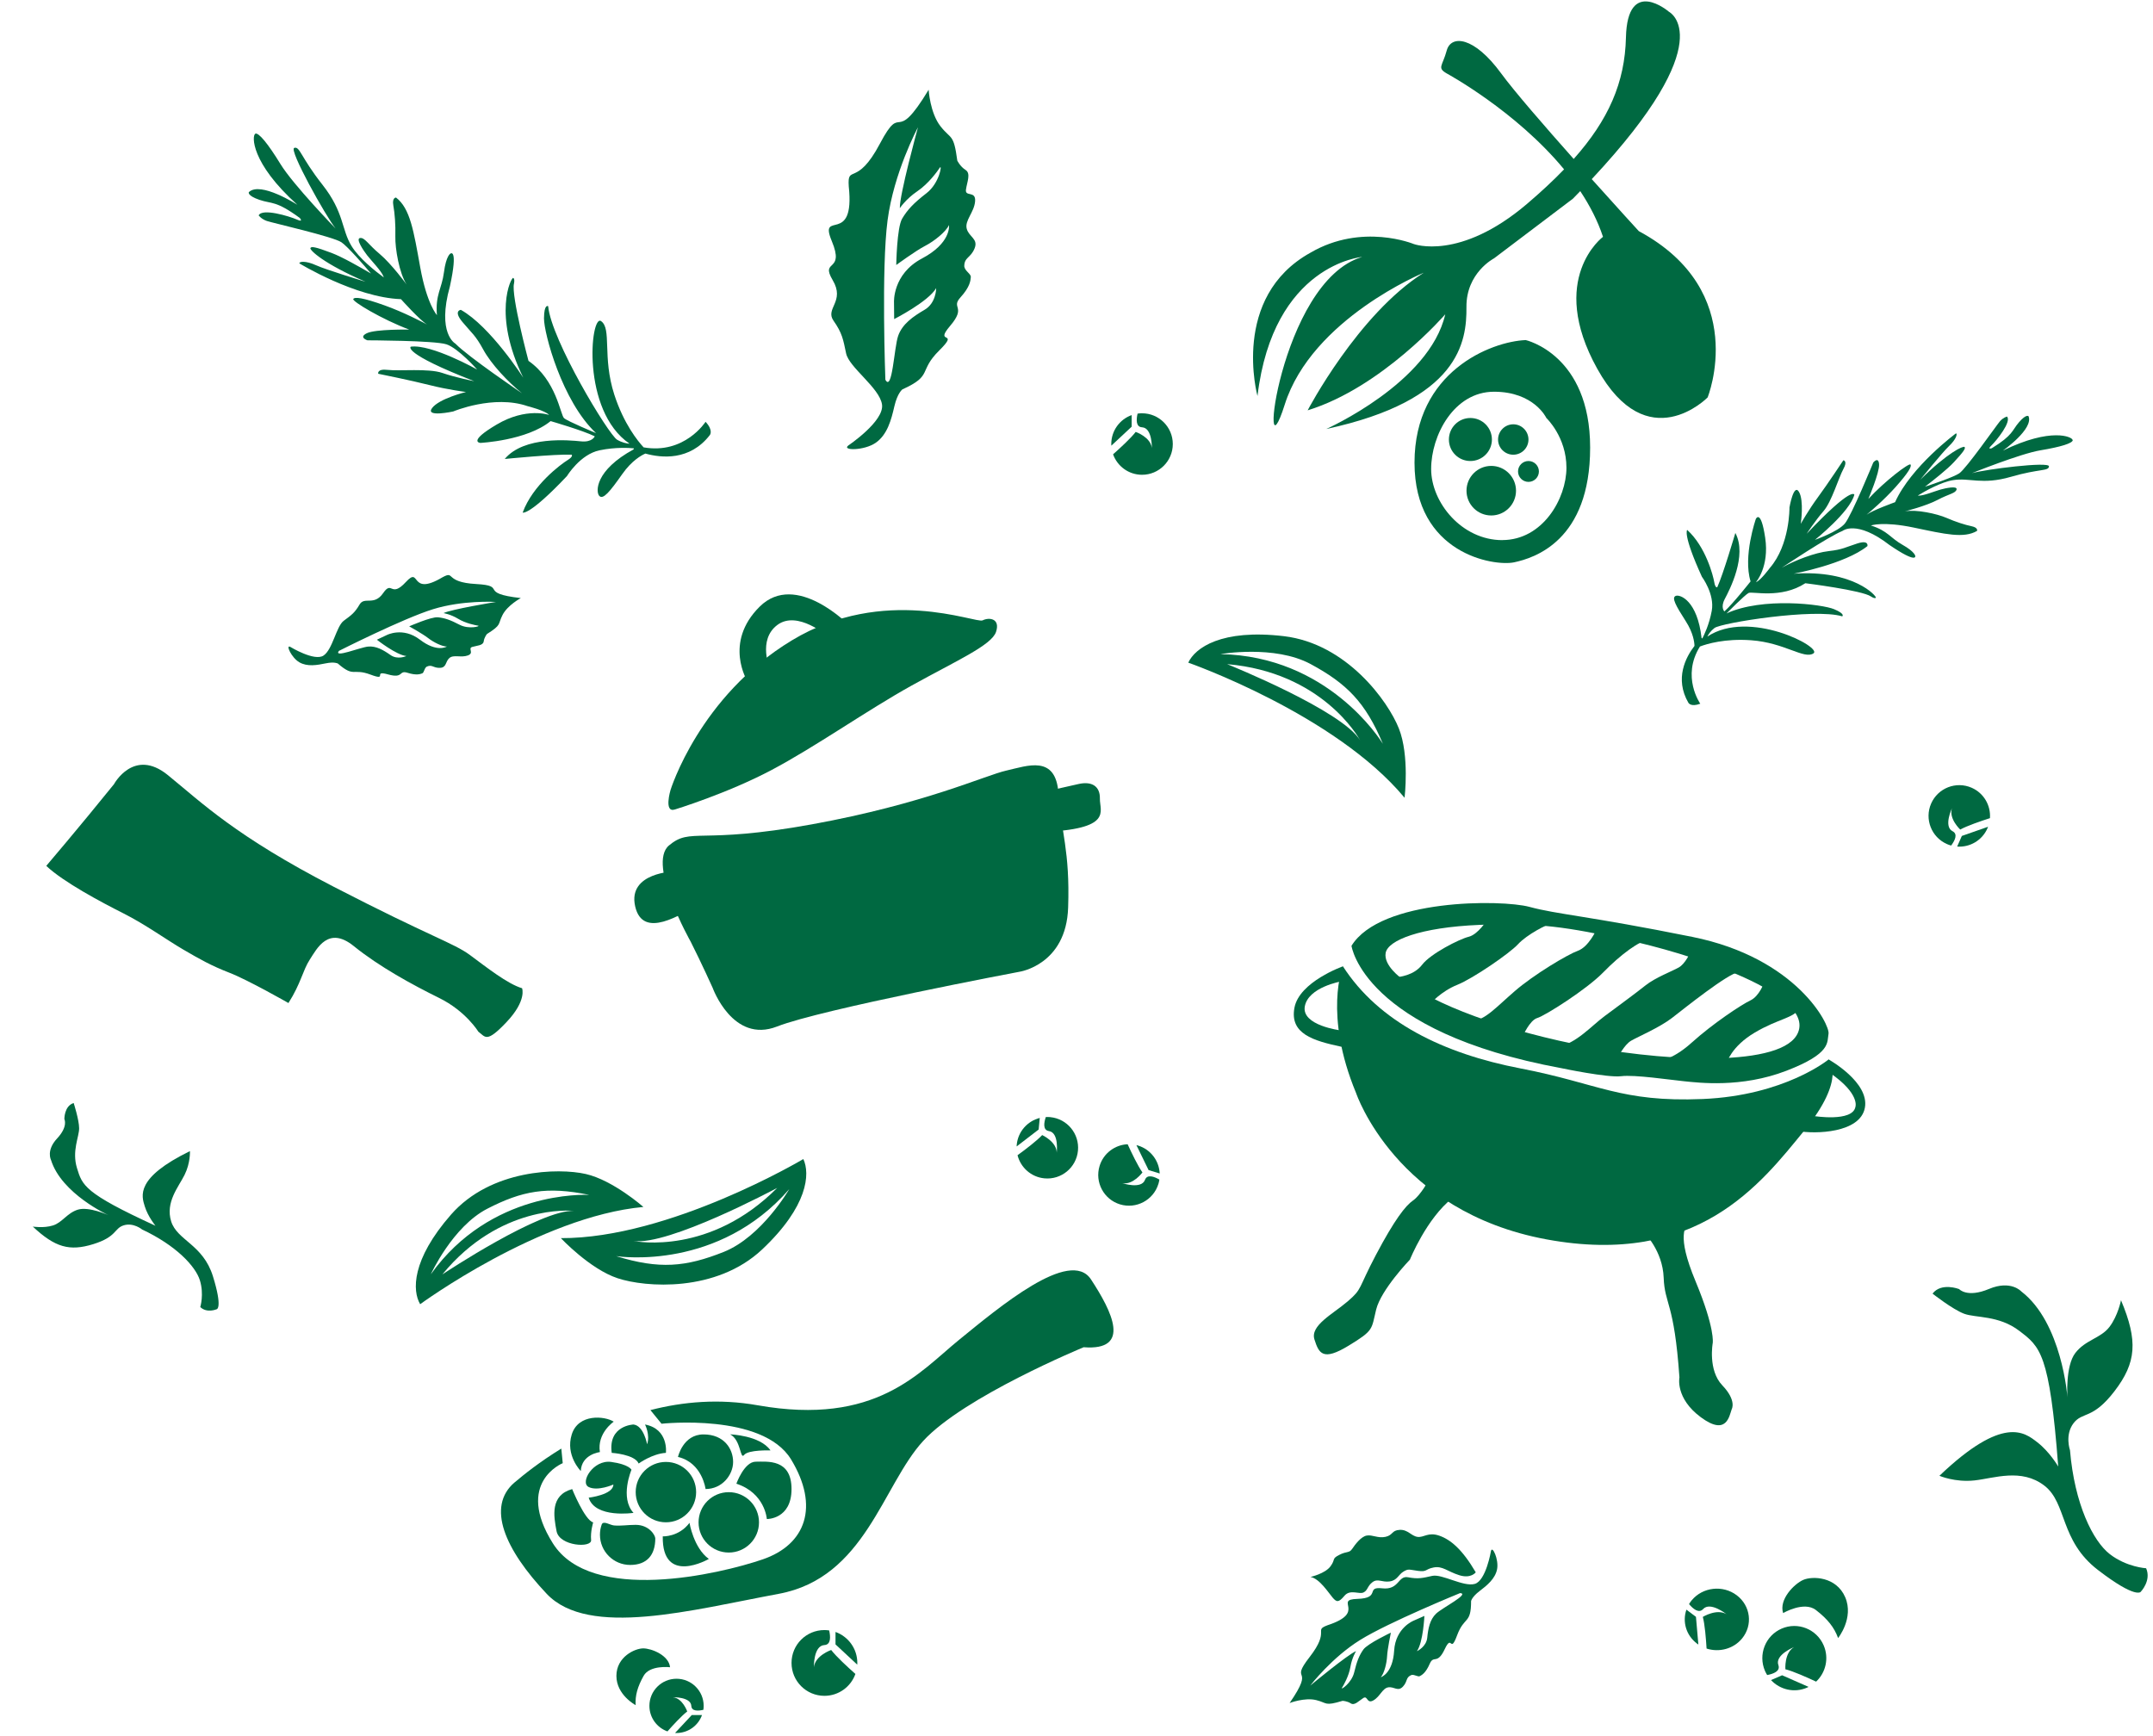 <svg xmlns="http://www.w3.org/2000/svg" width="791" height="638" viewBox="0 0 791 638" fill="none"><path d="M184.63 225.962C186.465 222.359 191.35 219.754 191.35 219.754C175.281 217.929 186.713 215.239 174.895 214.587C163.077 213.935 167.338 209.525 162.592 212.099C150.258 219.459 154.723 207.781 149.109 213.857C143.502 219.936 144.136 213.041 140.774 217.918C137.418 222.799 133.901 219.03 132.099 222.128C130.296 225.226 129.036 226.056 126.289 228.089C123.549 230.127 122.201 238.685 118.842 240.886C115.494 243.085 106.681 237.703 106.681 237.703C104.8 236.656 107.068 241.654 109.977 243.347C112.886 245.04 116.469 244.401 119.672 243.738C122.883 243.079 124.121 243.799 124.121 243.799C130.199 249.087 129.524 245.389 136.153 247.88C142.782 250.371 136.68 246.137 142.532 247.792C148.384 249.447 146.407 246.153 149.694 247.195C152.982 248.238 154.369 247.688 155.104 247.423C155.841 247.169 155.801 245.629 156.739 244.967C158.762 244 159.156 245.494 161.65 245.391C164.144 245.288 163.565 243.098 165.114 241.771C166.667 240.438 169.419 241.74 171.884 240.834C174.352 239.939 171.752 238.23 173.512 237.7C175.278 237.174 177.499 237.202 177.709 235.667C177.921 234.144 178.899 232.962 178.899 232.962C184.436 229.463 182.787 229.58 184.622 225.976L184.63 225.962ZM168.312 227.363C171.095 229.048 174.598 229.72 175.661 229.889C176.734 230.055 172.279 231.356 168.844 229.554C165.416 227.756 163.346 227.066 160.9 226.813C158.455 226.56 150.335 230.138 150.335 230.138C150.335 230.138 155.336 232.917 157.298 234.452C159.252 235.982 162.422 237.565 164.178 237.557C163.985 237.679 160.445 239.756 154.294 235.044C147.964 230.19 142.034 233.367 142.034 233.367L138.461 235.051C138.461 235.051 145.604 240.696 149.305 241.043C149.122 241.133 146.023 242.485 143.483 240.688C140.859 238.843 138.195 237.293 135.233 237.572C132.275 237.863 122.453 241.92 124.506 239.165C124.506 239.165 148.052 227.255 159.113 223.835C170.016 220.463 181.832 221.151 182.193 221.174C181.694 221.258 165.804 223.872 162.945 225.278C162.945 225.278 165.516 225.67 168.299 227.355L168.312 227.363Z" fill="#006941"></path><path d="M17 318.149C17 318.149 28.936 304.166 41.874 288.14C41.874 288.14 49.152 274.616 61.667 284.793C74.183 294.981 86.542 307.199 122.556 325.799C158.57 344.399 166.644 346.466 172.679 350.925C178.713 355.385 186.461 361.525 191.808 363.108C191.808 363.108 193.618 367.592 186.123 375.52C178.641 383.448 178.363 380.995 175.732 379.061C175.732 379.061 171.194 371.544 161.346 366.685C151.497 361.827 139.344 355.204 129.978 347.626C120.613 340.048 116.437 348.557 113.83 352.557C111.223 356.557 110.583 361.307 105.973 368.546C105.973 368.546 91.188 360.098 84.345 357.44C77.502 354.781 73.423 352.448 67.328 348.895C61.245 345.342 53.364 339.637 45.302 335.577C37.24 331.516 23.264 324.083 17 318.149Z" fill="#006941"></path><path d="M345.566 46.442C341.684 41.533 341.178 32.979 341.178 32.979C328.228 54.398 331.833 36.583 323.279 52.781C314.725 68.98 311.276 60.138 311.829 68.475C314.21 90.576 300.673 76.752 305.59 88.572C310.517 100.386 301.229 95.039 305.914 102.919C310.61 110.791 303.038 113.302 306.229 117.839C309.421 122.376 309.774 124.684 310.859 129.861C311.954 135.031 323.118 142.456 324.043 148.603C324.972 154.732 311.709 163.649 311.709 163.649C309.021 165.616 317.516 165.657 321.776 162.66C326.037 159.663 327.453 154.211 328.59 149.278C329.738 144.337 331.551 143.061 331.551 143.061C342.914 137.93 337.278 136.491 345.065 128.778C352.851 121.065 342.954 126.91 349.063 119.75C355.171 112.59 349.261 113.242 352.852 109.292C356.442 105.342 356.565 103.036 356.667 101.831C356.786 100.63 354.595 99.691 354.27 97.945C354.217 94.476 356.573 94.886 358.039 91.313C359.506 87.739 356.052 87.138 355.187 84.103C354.315 81.057 357.925 78.027 358.244 73.976C358.581 69.927 354.497 72.478 354.888 69.662C355.29 66.838 356.765 63.733 354.742 62.446C352.737 61.163 351.707 59.024 351.707 59.024C350.364 48.976 349.462 51.371 345.58 46.463L345.566 46.442ZM336.992 70.294C341.159 67.469 344.368 62.977 345.292 61.592C346.219 60.19 345.171 67.296 340.417 70.962C335.672 74.621 333.365 77.086 331.429 80.362C329.492 83.638 329.277 97.369 329.277 97.369C329.277 97.369 336.417 92.132 339.843 90.365C343.259 88.605 347.533 85.17 348.656 82.696C348.703 83.046 349.337 89.366 338.736 94.971C327.819 100.737 328.454 111.129 328.454 111.129L328.514 117.242C328.514 117.242 341.068 110.845 343.949 105.864C343.957 106.18 343.855 111.411 339.687 113.822C335.397 116.319 331.495 119.064 329.975 123.41C328.472 127.759 327.831 144.193 325.282 139.526C325.282 139.526 323.749 98.717 326.086 80.951C328.389 63.44 336.992 47.268 337.257 46.775C337.054 47.531 330.461 71.566 330.592 76.496C330.592 76.496 332.804 73.133 336.971 70.308L336.992 70.294Z" fill="#006941"></path><path d="M761.526 161.683C761.536 162.855 757.13 164.213 749.675 165.452C742.22 166.691 724.465 173.863 724.465 173.863C729.315 172.445 752.887 169.495 752.78 171.344C752.675 173.209 749.434 172.116 738.777 175.203C728.121 178.289 723.597 175.422 717.518 176.424C713.054 177.155 707.322 180.413 704.592 182.084C704.68 182.09 704.76 182.105 704.865 182.108C706.609 182.213 711.025 180.418 712.901 179.888C714.776 179.357 719.186 178.415 718.831 179.845C718.486 181.282 716.138 181.407 711.889 183.665C707.639 185.924 699.822 187.898 699.822 187.898C703.997 187.084 711.665 188.78 715.127 190.286C718.589 191.793 721.911 192.84 724.38 193.359C726.858 193.886 726.349 195.076 726.349 195.076C721.498 197.902 714.665 196.276 703.19 193.867C691.715 191.458 687.363 193.087 687.363 193.087C693.579 195.04 694.392 197.59 698.973 200.18C703.555 202.77 703.652 204.269 703.652 204.269C703.652 204.269 704.493 207.284 694.214 200.273C682.028 190.842 676.932 195.075 676.932 195.075C671.574 197.239 654.61 208.598 654.61 208.598C659.467 205.883 666.694 203.076 671.873 202.492C677.053 201.907 677.985 201.086 682.359 199.689C686.734 198.291 686.079 200.656 686.079 200.656C677.772 207.312 658.999 210.796 658.999 210.796C681.099 209.236 689.663 219.198 689.175 219.638C688.686 220.077 687.41 219.18 687.41 219.18C684.183 216.903 663.269 214.297 663.269 214.297C654.288 220.148 643.797 217.172 642.415 217.88C641.033 218.587 634.303 225.404 634.303 225.404C647.498 219.289 669.517 222.034 673.817 223.827C678.117 225.62 676.832 226.463 676.832 226.463C666.709 223.385 632.351 228.847 629.887 230.752C628.431 231.878 627.663 233.086 627.277 233.894C642.639 223.672 669.568 237.836 666.278 240.06C662.837 242.384 655.695 236.141 643.338 235.25C633.728 234.554 627.051 236.601 624.553 237.546C617.631 248.612 624.672 258.562 624.672 258.562C621.2 259.881 620.319 258.245 620.319 258.245C615.14 249.347 619.382 241.415 622.543 237.33C622.509 235.987 622.118 232.564 619.314 228.205C615.683 222.541 614.033 219.582 615.668 218.944C617.272 218.329 623.606 220.709 625.153 234.449C625.175 234.42 625.182 234.411 625.182 234.411L625.41 234.615C626.033 233.436 627.95 229.536 628.888 224.43C630.023 218.28 625.263 211.907 625.263 211.907C618.109 196.219 619.86 194.706 619.86 194.706C626.718 200.9 629.421 211.617 629.81 213.92C630.198 216.223 630.918 215.761 630.918 215.761C633.088 211.027 637.558 195.824 637.558 195.824C642.018 204.158 635.392 216.844 633.7 220.027C632.001 223.219 633.524 224.657 633.524 224.657C636.668 221.861 643.153 213.617 643.153 213.617C640.294 204.39 645.093 190.664 645.093 190.664C645.093 190.664 646.915 186.829 648.517 197.564C650.12 208.299 645.114 213.918 645.114 213.918C646.871 213.281 650.209 208.704 650.209 208.704C657.632 200.195 657.442 186.462 657.442 186.462C657.442 186.462 658.971 177.487 660.916 180.702C662.862 183.916 661.59 192.474 661.59 192.474C661.59 192.474 664.405 187.437 667.91 182.68C671.415 177.923 677.242 169.116 677.242 169.116C677.242 169.116 678.934 169.288 677.228 172.369C675.53 175.439 672.944 184.374 669.932 187.822C666.92 191.27 663.768 196.127 663.768 196.127C680.64 178.28 681.275 181.766 681.275 181.766C679.621 188.133 666.805 198.351 666.805 198.351C666.805 198.351 675.246 195.397 677.769 192.389C680.283 189.374 688.233 169.93 688.233 169.93C688.233 169.93 690.161 167.602 690.364 170.591C690.569 173.596 686.423 183.332 686.423 183.332C692.579 176.645 701.403 170.016 701.909 170.678C702.415 171.34 701.238 173.567 696.39 179C692.085 183.821 686.888 188.206 685.769 189.13C687.89 187.515 696.238 184.522 696.238 184.522C702.12 171.406 718.626 159.223 718.626 159.223C719.216 159.413 718.662 161.425 716.104 163.856C713.546 166.286 705.472 176.291 705.472 176.291C715.68 166.199 721.257 163.787 721.75 164.225C722.244 164.663 721.572 165.805 717.846 169.826C715.364 172.499 710.427 176.362 707.223 178.836C710.21 177.851 717.749 175.297 719.806 173.925C722.391 172.204 733.555 156.178 734.775 154.779C735.994 153.381 737.359 153.058 737.359 153.058C739.147 154.912 733.446 161.946 731.668 163.654C729.891 165.362 731.782 164.69 731.782 164.69C739.758 159.774 739.074 158.241 741.798 155.111C744.523 151.98 745.278 152.939 745.278 152.939C747.179 157.636 735.863 165.566 735.863 165.566C753.632 156.889 761.457 160.528 761.467 161.7L761.526 161.683ZM625.831 234.966C625.831 234.966 625.853 234.937 625.878 234.925L625.792 234.937L625.831 234.966Z" fill="#006941"></path><path d="M79.633 481.046C79.633 481.046 76.043 482.626 73.581 480.249C73.581 480.249 75.028 475.57 73.434 470.417C71.839 465.264 64.682 457.606 52.199 451.747C52.199 451.747 49.034 449.122 45.458 450.225C41.882 451.327 43.001 454.434 34.273 457.136C25.545 459.838 20.225 458.343 12.051 450.683C12.051 450.683 16.015 451.337 19.45 450.274C22.886 449.21 24.618 445.698 28.624 444.461C32.629 443.225 39.837 446.484 39.837 446.484C39.837 446.484 22.589 438.648 18.738 426.203C18.738 426.203 16.868 422.708 20.988 418.299C25.109 413.89 23.647 411.206 23.647 411.206C23.647 411.206 23.562 406.37 27.068 405.287C27.068 405.287 29.048 411.419 29.073 414.544C29.098 417.67 26.34 422.918 28.29 429.211C30.238 435.503 30.795 438.315 57.12 450.389C57.12 450.389 54.355 447.037 53.181 443.234C51.999 439.433 49.635 432.797 69.782 422.958C69.782 422.958 70.022 427.27 67.792 431.722C65.563 436.173 60.711 441.747 62.881 448.758C65.052 455.769 74.59 457.207 78.229 468.94C81.867 480.673 79.633 481.046 79.633 481.046Z" fill="#006941"></path><path d="M226.923 469.672C237.128 473.058 263.093 474.978 280.001 459.096C296.885 443.194 297.683 431.258 295.14 425.871C295.14 425.871 246.052 455.095 206.063 454.933C206.063 454.933 216.696 466.287 226.923 469.672ZM285.543 436.474C260.967 461.175 234.134 456.242 232.723 455.964C245.51 457.83 284.43 437.055 285.543 436.474ZM289.957 436.944C289.957 436.944 279.883 454.41 265.896 459.995C251.929 465.557 242.236 466.45 226.371 461.542C228.17 461.805 264.044 466.728 289.957 436.944Z" fill="#006941"></path><path d="M215.213 431.366C205.205 429.077 180.352 429.617 165.729 446.252C151.13 462.903 151.459 474.32 154.366 479.208C154.366 479.208 198.359 446.962 236.381 443.474C236.381 443.474 225.24 433.651 215.213 431.366ZM162.522 468.257C183.63 442.542 209.582 444.786 210.948 444.922C198.625 444.313 163.527 467.603 162.522 468.257ZM158.284 468.212C158.284 468.212 166.268 450.694 179.053 444.112C191.821 437.554 200.952 435.822 216.477 439.042C214.744 438.956 180.199 437.544 158.284 468.212Z" fill="#006941"></path><path d="M513.939 267.663C509.984 257.665 494.788 236.524 471.756 233.756C448.725 231.018 439.061 238.069 436.562 243.477C436.562 243.477 490.482 262.354 516.029 293.119C516.029 293.119 517.909 277.677 513.939 267.663ZM450.853 244.029C485.569 247.015 499.013 270.756 499.706 272.016C492.927 261.014 452.014 244.509 450.853 244.029ZM448.381 240.343C448.381 240.343 468.239 236.854 481.501 243.993C494.731 251.132 501.639 257.99 508.06 273.305C507.107 271.757 487.852 241.091 448.381 240.343Z" fill="#006941"></path><path d="M602.104 84.94C602.104 84.94 594.36 76.491 584.801 65.819C632.93 14.367 613.164 4.325 613.164 4.325C613.164 4.325 597.88 -8.849 597.361 13.811C596.972 30.32 590.97 44.03 578.168 58.408C567.442 46.346 556.178 33.358 551.528 26.984C541.524 13.292 533.095 12.755 531.52 18.554C529.946 24.354 527.889 24.872 531.52 26.984C531.52 26.984 556.864 40.695 574.63 62.224C570.647 66.356 566.145 70.544 561.013 74.916C536.263 95.982 519.405 89.664 519.405 89.664C519.405 89.664 500.434 81.772 481.482 92.833C451.989 109.156 461.993 145.508 461.993 145.508C467.792 97.038 500.453 94.407 500.453 94.407C469.904 103.375 461.993 180.284 471.997 148.676C482.001 117.067 523.091 100.207 523.091 100.207C498.86 115.492 480.426 150.769 480.426 150.769C507.807 142.339 530.983 115.474 530.983 115.474C525.185 140.764 487.262 157.625 487.262 157.625C536.245 147.082 538.875 125.497 538.764 112.843C538.634 100.207 548.898 94.926 548.898 94.926L577.872 73.008C578.798 72.063 579.687 71.155 580.577 70.229C584.06 75.49 586.987 81.105 588.932 87.015C588.932 87.015 568.387 102.3 586.82 135.484C605.253 168.667 627.373 146.026 627.373 146.026C627.373 146.026 643.175 107.044 602.085 84.921L602.104 84.94Z" fill="#006941"></path><path d="M560.495 124.96C547.86 125.479 519.682 136.466 519.682 170.001C519.682 203.537 548.916 208.188 556.289 206.613C563.663 205.038 584.208 198.72 584.208 164.462C584.208 130.204 560.495 124.942 560.495 124.942V124.96ZM551.936 198.46C537.06 198.46 525.796 184.639 525.796 172.317C525.796 159.996 534.151 143.933 548.898 143.933C563.644 143.933 568.127 153.586 568.127 153.586C568.127 153.586 575.501 160.515 575.501 171.854C575.501 183.193 566.794 198.442 551.917 198.442L551.936 198.46Z" fill="#006941"></path><path d="M548.12 161.497C548.12 157.125 544.581 153.586 540.209 153.586C535.837 153.586 532.317 157.125 532.317 161.497C532.317 165.87 535.837 169.39 540.209 169.39C544.581 169.39 548.12 165.851 548.12 161.497Z" fill="#006941"></path><path d="M547.879 171.187C542.858 171.187 538.783 175.263 538.783 180.303C538.783 185.343 542.858 189.4 547.879 189.4C552.899 189.4 556.975 185.324 556.975 180.303C556.975 175.282 552.899 171.187 547.879 171.187Z" fill="#006941"></path><path d="M561.551 169.39C559.439 169.39 557.716 171.113 557.716 173.225C557.716 175.338 559.439 177.061 561.551 177.061C563.663 177.061 565.386 175.338 565.386 173.225C565.386 171.113 563.663 169.39 561.551 169.39Z" fill="#006941"></path><path d="M555.974 167.074C559.05 167.074 561.551 164.573 561.551 161.497C561.551 158.422 559.05 155.902 555.974 155.902C552.899 155.902 550.38 158.403 550.38 161.497C550.38 164.591 552.881 167.074 555.974 167.074Z" fill="#006941"></path><path d="M415.763 156.789V152.517C411.397 154.085 408.278 158.238 408.278 163.144C408.278 163.345 408.296 163.547 408.305 163.749L415.763 156.789Z" fill="#006941"></path><path d="M419.578 151.847C419.019 151.847 418.478 151.902 417.937 151.976C417.441 154.14 417.276 156.872 419.578 157C423.394 157.211 423.183 164.629 423.183 164.629C422.761 160.604 417.249 158.697 417.249 158.697C415.515 160.961 411.607 164.565 408.938 166.93C410.498 171.304 414.662 174.449 419.578 174.449C425.825 174.449 430.879 169.388 430.879 163.153C430.879 156.918 425.816 151.857 419.578 151.857V151.847Z" fill="#006941"></path><path d="M381.595 415.021L382.001 410.767C377.506 411.913 374.006 415.751 373.54 420.634C373.52 420.835 373.519 421.038 373.509 421.239L381.595 415.021Z" fill="#006941"></path><path d="M385.863 410.464C385.306 410.411 384.762 410.414 384.217 410.436C383.518 412.543 383.093 415.247 385.373 415.594C389.152 416.166 388.236 423.53 388.236 423.53C388.199 419.483 382.893 417.061 382.893 417.061C380.951 419.15 376.719 422.366 373.837 424.467C374.973 428.969 378.82 432.495 383.714 432.963C389.932 433.557 395.445 428.999 396.037 422.793C396.63 416.586 392.071 411.066 385.862 410.473L385.863 410.464Z" fill="#006941"></path><path d="M421.986 429.926L426.071 431.177C425.85 426.544 422.792 422.346 418.101 420.909C417.908 420.85 417.71 420.809 417.515 420.759L421.986 429.926Z" fill="#006941"></path><path d="M425.594 435.022C425.758 434.487 425.863 433.953 425.952 433.414C424.028 432.307 421.464 431.35 420.667 433.513C419.348 437.1 412.317 434.727 412.317 434.727C416.289 435.502 419.727 430.789 419.727 430.789C418.069 428.468 415.768 423.677 414.287 420.432C409.649 420.643 405.422 423.704 403.983 428.405C402.154 434.378 405.514 440.692 411.475 442.518C417.437 444.343 423.759 440.983 425.585 435.019L425.594 435.022Z" fill="#006941"></path><path d="M483.549 624.667C479.34 623.624 473.8 625.745 473.8 625.745C483.598 611.485 473.396 618.835 481.161 608.83C488.926 598.826 482.361 599.177 487.778 597.147C502.399 592.341 489.802 587.764 498.665 587.486C507.527 587.218 501.494 582.897 507.806 583.598C514.117 584.309 513.53 578.826 517.306 579.541C521.082 580.255 522.639 579.819 526.215 579.025C529.789 578.24 537.671 583.149 541.812 581.978C545.944 580.814 547.767 569.922 547.767 569.922C548.238 567.669 550.698 573.004 550.028 576.541C549.359 580.078 546.326 582.524 543.541 584.648C540.753 586.78 540.468 588.284 540.468 588.284C540.488 596.901 537.966 593.764 535.332 600.865C532.699 607.966 533.549 600.07 530.784 605.957C528.018 611.844 526.736 607.938 525.274 611.325C523.812 614.712 522.392 615.447 521.662 615.855C520.938 616.272 519.718 615.161 518.524 615.454C516.321 616.411 517.254 617.777 515.421 619.719C513.588 621.662 512.219 619.659 510.057 619.981C507.886 620.301 507.01 623.437 504.546 624.794C502.089 626.16 502.528 622.862 500.863 623.912C499.198 624.97 497.662 626.784 496.271 625.878C494.887 624.982 493.243 624.944 493.243 624.944C486.521 626.965 487.774 625.713 483.566 624.67L483.549 624.667ZM496.135 612.466C495.547 615.895 493.634 619.197 493.025 620.173C492.406 621.157 496.587 618.47 497.537 614.432C498.486 610.402 499.379 608.246 500.891 606.093C502.402 603.939 511 599.887 511 599.887C511 599.887 509.743 605.875 509.61 608.536C509.479 611.188 508.537 614.858 507.298 616.271C507.532 616.2 511.7 614.797 512.198 606.525C512.706 598.008 519.443 595.444 519.443 595.444L523.315 593.738C523.315 593.738 522.877 603.465 520.561 606.699C520.762 606.614 524.032 605.058 524.359 601.747C524.705 598.334 525.318 595.094 527.623 592.898C529.935 590.711 540.116 585.62 536.442 585.347C536.442 585.347 510.266 596.023 499.731 602.562C489.347 609.006 481.613 619.035 481.378 619.342C481.796 618.999 495.066 607.993 498.212 606.669C498.212 606.669 496.725 609.02 496.138 612.449L496.135 612.466Z" fill="#006941"></path><path d="M542.185 577.725C542.185 577.725 540.438 580.142 536.114 578.777C531.782 577.411 529.982 575.309 526.738 575.936C523.493 576.564 524.391 577.65 520.991 577.191C517.59 576.732 517.479 576.341 515.616 577.459C513.755 578.569 513.353 580.694 510.526 581.075C507.7 581.456 506.162 579.879 504.233 581.346C502.305 582.812 502.566 584.324 500.95 585.118C499.334 585.913 496.057 583.822 493.927 586.352C491.797 588.881 491.09 588.747 489.586 586.992C488.08 585.245 484.843 580.053 481.476 579.415C481.476 579.415 486.839 578.229 488.831 575.497C490.813 572.764 489.154 572.811 492.002 571.334C494.851 569.856 495.664 570.741 496.764 569.126C497.866 567.503 500.002 564.614 502.099 564.218C504.195 563.823 506.236 565.31 509.048 564.68C511.86 564.05 511.215 562.281 514.246 562.124C517.278 561.967 518.471 564.385 520.795 564.702C523.119 565.018 524.692 562.815 528.823 564.267C532.954 565.718 537.233 569.276 542.185 577.725Z" fill="#006941"></path><path d="M189.058 544.7C192.395 541.845 198.306 537.117 206.223 532.257L206.746 537.618C206.746 537.618 189.058 544.7 203.126 567.078C217.193 589.435 264.347 578.409 280.225 572.962C296.103 567.514 301.098 553.481 290.65 536.267C280.225 519.052 243.039 523.127 243.039 523.127L238.96 518.115C250.847 515.043 264.195 513.823 278.393 516.35C321.926 524.042 337.804 504.126 352.308 492.338C366.834 480.527 393.137 458.323 400.836 470.112C408.557 481.878 415.82 496.391 398.131 495.018C398.131 495.018 354.14 513.147 339.178 529.446C324.216 545.767 317.87 579.738 286.114 585.622C254.358 591.505 216.277 601.943 200.858 585.622C185.438 569.301 178.633 553.59 189.058 544.678V544.7Z" fill="#006941"></path><path d="M267.749 570.455C261.618 570.455 256.648 565.49 256.648 559.364C256.648 553.239 261.618 548.273 267.749 548.273C273.881 548.273 278.851 553.239 278.851 559.364C278.851 565.49 273.881 570.455 267.749 570.455Z" fill="#006941"></path><path d="M244.652 559.342C238.521 559.342 233.551 554.377 233.551 548.251C233.551 542.126 238.521 537.16 244.652 537.16C250.784 537.16 255.754 542.126 255.754 548.251C255.754 554.377 250.784 559.342 244.652 559.342Z" fill="#006941"></path><path d="M220.421 563.897C220.421 562.589 220.639 561.347 221.054 560.192C221.621 558.58 224.02 560.345 225.568 560.497C228.164 560.737 230.519 560.279 233.529 560.279C238.524 560.279 240.748 564.136 240.748 565.269C240.748 571.392 237.651 575.01 231.523 575.01C225.394 575.01 220.421 570.041 220.421 563.918V563.897Z" fill="#006941"></path><path d="M253.311 559.517C253.311 559.517 254.794 568.712 260.421 572.809C260.421 572.809 243.191 582.767 243.496 564.507C243.496 564.507 249.385 564.812 253.333 559.517H253.311Z" fill="#006941"></path><path d="M217.935 559.364C217.935 559.364 216.866 562.829 217.171 565.858C217.477 568.887 205.525 568.124 204.478 562.611C203.409 557.098 202.057 549.406 210.214 547.14C210.214 547.14 214.816 558.536 217.913 559.364H217.935Z" fill="#006941"></path><path d="M232.744 555.878C232.744 555.878 218.676 557.991 216.277 550.299C216.277 550.299 225.35 549.232 225.35 545.462C225.35 545.462 219.614 548.033 216.277 546.377C212.962 544.721 217.935 536.267 224.521 537.16C231.108 538.053 232.002 540.036 232.002 540.036C232.002 540.036 227.597 550.299 232.766 555.9L232.744 555.878Z" fill="#006941"></path><path d="M225.481 522.364C225.481 522.364 219.265 526.592 220.399 533.543C220.399 533.543 213.682 534.305 213.376 540.494C213.376 540.494 207.64 534.763 210.061 527.049C212.482 519.357 222.144 520.251 225.481 522.364Z" fill="#006941"></path><path d="M249.08 535.351C249.08 535.351 250.89 527.049 258.458 527.049C266.026 527.049 269.342 532.344 269.342 537.16C269.342 541.976 265.263 547.118 259.222 547.118C259.222 547.118 258.022 537.443 249.102 535.33L249.08 535.351Z" fill="#006941"></path><path d="M244.652 533.826C244.652 533.826 245.743 525.066 236.975 523.41C236.975 523.41 238.938 527.202 237.739 530.666C237.739 530.666 236.539 523.846 232.744 523.41C232.744 523.41 223.366 523.715 224.74 533.826C224.74 533.826 233.202 534.349 234.641 537.748C234.641 537.748 239.614 534.131 244.652 533.826Z" fill="#006941"></path><path d="M270.541 545.157C270.541 545.157 273.42 537.073 277.651 537.073C281.882 537.073 290.803 535.94 290.803 547.118C290.803 558.296 281.73 558.144 281.73 558.144C281.73 558.144 281.119 548.622 270.541 545.157Z" fill="#006941"></path><path d="M283.082 532.933C283.082 532.933 274.925 532.628 273.398 534.589C271.872 536.55 272.33 529.141 268.251 527.027C268.251 527.027 279.222 527.376 283.06 532.911L283.082 532.933Z" fill="#006941"></path><path d="M306.964 604.209V599.633C311.632 601.31 314.969 605.756 314.969 610.985C314.969 611.203 314.969 611.421 314.947 611.639L306.964 604.209Z" fill="#006941"></path><path d="M302.886 598.935C303.475 598.935 304.064 599.001 304.631 599.066C305.154 601.376 305.329 604.296 302.886 604.448C298.807 604.666 299.025 612.598 299.025 612.598C299.483 608.283 305.372 606.257 305.372 606.257C307.226 608.676 311.414 612.532 314.271 615.06C312.613 619.745 308.142 623.101 302.886 623.101C296.212 623.101 290.803 617.697 290.803 611.007C290.803 604.318 296.212 598.935 302.886 598.935Z" fill="#006941"></path><path d="M254.14 630.161H257.913C256.539 634.018 252.853 636.763 248.535 636.763C248.36 636.763 248.186 636.763 248.011 636.741L254.162 630.161H254.14Z" fill="#006941"></path><path d="M258.524 626.805C258.524 627.306 258.48 627.786 258.415 628.243C256.517 628.679 254.096 628.832 253.987 626.805C253.791 623.449 247.248 623.624 247.248 623.624C250.803 623.994 252.482 628.853 252.482 628.853C250.476 630.379 247.291 633.822 245.219 636.175C241.359 634.802 238.589 631.12 238.589 626.783C238.589 621.27 243.06 616.825 248.556 616.825C254.053 616.825 258.524 621.292 258.524 626.783V626.805Z" fill="#006941"></path><path d="M246.201 612.598C246.201 612.598 238.72 611.683 236.452 615.779C234.183 619.854 233.333 622.992 233.529 626.522C233.529 626.522 226.463 622.796 226.463 615.779C226.463 608.763 233.267 605.669 236.321 605.669C239.374 605.669 245.743 608.196 246.179 612.62L246.201 612.598Z" fill="#006941"></path><path d="M654.736 615.547L650.663 617.319C653.958 620.848 659.22 622.129 663.898 620.094C664.089 620.011 664.271 619.906 664.457 619.813L654.736 615.547Z" fill="#006941"></path><path d="M648.441 613.943C648.67 614.476 648.948 614.975 649.247 615.466C651.507 615.039 654.186 614.064 653.363 611.801C651.989 608.056 659.152 605.181 659.152 605.181C655.487 607.257 655.939 613.339 655.939 613.339C658.819 614.061 663.872 616.319 667.229 617.885C670.766 614.574 672.035 609.274 670.006 604.561C667.431 598.579 660.511 595.816 654.549 598.41C648.587 601.003 645.865 607.961 648.441 613.943Z" fill="#006941"></path><path d="M655.101 592.7C655.101 592.7 662.762 588.203 667.128 591.557C671.488 594.927 673.87 597.942 675.31 601.873C675.31 601.873 681.208 594.509 677.916 586.864C674.624 579.218 665.827 579.058 662.517 580.497C659.208 581.937 653.503 587.673 655.107 592.685L655.101 592.7Z" fill="#006941"></path><path d="M623.084 594.084L619.581 591.437C618.047 595.839 619.437 600.863 623.459 603.903C623.624 604.028 623.801 604.138 623.972 604.256L623.084 594.084Z" fill="#006941"></path><path d="M621.497 588.023C621.136 588.463 620.831 588.922 620.542 589.393C621.996 591.123 624.129 592.946 625.721 591.216C628.359 588.348 634.303 593.11 634.303 593.11C630.731 590.948 625.607 594.098 625.607 594.098C626.344 596.864 626.774 602.167 626.989 605.73C631.582 607.215 636.849 605.891 640.025 602.028C644.059 597.119 643.174 590.011 638.063 586.148C632.952 582.285 625.533 583.128 621.505 588.029L621.497 588.023Z" fill="#006941"></path><path d="M786.513 584.853C786.513 584.853 790.465 580.77 788.474 576.229C788.474 576.229 781.387 575.842 775.187 571.084C768.987 566.325 762.181 552.747 760.498 532.838C760.498 532.838 758.522 527.217 761.82 522.912C765.117 518.606 768.775 521.69 776.837 511.189C784.899 500.687 785.543 492.706 779.245 477.746C779.245 477.746 778.141 483.462 774.968 487.595C771.794 491.728 766.15 492.315 762.455 497.137C758.76 501.958 759.563 513.391 759.563 513.391C759.563 513.391 757.591 486.012 742.617 474.519C742.617 474.519 738.808 470.22 730.744 473.602C722.68 476.984 719.769 473.648 719.769 473.648C719.769 473.648 713.24 471.099 710.005 475.318C710.005 475.318 717.341 481.094 721.576 482.7C725.81 484.306 734.33 483.199 741.9 489.012C749.47 494.826 753.011 496.996 756.178 538.841C756.178 538.841 753.013 533.398 748.436 529.89C743.865 526.372 736.037 519.821 712.533 542.251C712.533 542.251 718.272 544.745 725.443 543.954C732.613 543.164 742.628 539.374 751.064 545.85C759.499 552.326 756.654 566.01 770.768 576.856C784.882 587.703 786.513 584.853 786.513 584.853Z" fill="#006941"></path><path d="M720.77 307.15L719.05 311.061C723.678 311.384 728.205 308.837 730.179 304.346C730.26 304.162 730.325 303.97 730.397 303.781L720.77 307.15Z" fill="#006941"></path><path d="M715.288 310.138C715.8 310.364 716.317 310.531 716.842 310.682C718.167 308.9 719.418 306.465 717.362 305.421C713.953 303.692 717.132 296.987 717.132 296.987C715.898 300.842 720.177 304.806 720.177 304.806C722.676 303.431 727.703 301.705 731.099 300.614C731.432 295.983 728.885 291.428 724.385 289.449C718.666 286.934 712.003 289.533 709.493 295.241C706.984 300.948 709.581 307.619 715.291 310.13L715.288 310.138Z" fill="#006941"></path><path d="M671.79 379.827C672.377 376.644 660.184 351.996 621.764 344.247C583.326 336.51 572.199 336.001 561.921 333.217C551.641 330.447 507.205 330.173 496.531 347.523C496.531 347.523 500.84 379.063 573.677 392.489C573.677 392.489 590.632 396.059 595.593 395.432C600.554 394.804 613.626 396.784 618.808 397.294C624.005 397.807 639.7 399.826 656.29 393.44C672.88 387.055 671.203 383.01 671.79 379.827ZM584.134 384.706C553.314 379.025 525.631 368.823 514.806 359.415C514.806 359.415 508.234 354.75 509.088 350.119C509.942 345.488 521.71 340.748 543.52 339.832C565.33 338.915 576.054 340.729 597.5 345.334C618.946 349.939 663.63 363.78 661.016 377.96C658.403 392.14 614.968 390.39 584.134 384.706Z" fill="#006941"></path><path d="M546.333 338.038C546.333 338.038 543.033 343.359 539.578 344.205C536.122 345.05 525.539 350.453 522.497 354.458C519.444 358.447 514.234 358.969 512.045 359.233L525.473 368.794C525.473 368.794 529.447 364.249 535.339 361.88C541.23 359.512 554.657 350.29 557.749 346.902C560.841 343.514 568.55 339.346 571.099 338.985C573.647 338.625 546.333 338.038 546.333 338.038Z" fill="#006941"></path><path d="M586.455 341.712C586.455 341.712 583.668 347.884 579.763 349.314C575.857 350.744 563.619 358.035 556.547 364.144C549.476 370.253 545.66 374.827 540.641 375.207L559.422 380.803C559.422 380.803 561.989 374.858 564.783 374.053C567.577 373.249 582.903 363.561 589.026 357.278C595.149 350.994 602.641 345.259 606.091 345.331L586.441 341.709L586.455 341.712Z" fill="#006941"></path><path d="M620.901 350.137C620.901 350.137 619.174 354.103 616.782 355.47C614.389 356.838 608.179 359.162 604.501 362.102C600.823 365.041 594.52 369.646 589.543 373.339C584.567 377.033 579.091 383.436 572.268 384.654L594.304 388.716C594.304 388.716 596.683 383.876 599.277 382.383C601.871 380.889 609.739 377.551 614.37 373.957C619.001 370.363 634.887 357.637 638.756 357.208C642.625 356.78 620.904 350.122 620.904 350.122L620.901 350.137Z" fill="#006941"></path><path d="M648.105 361.081C648.105 361.081 646.359 366.037 643.104 367.572C639.848 369.106 629.321 376.061 621.584 383.04C613.861 390.022 608.757 389.897 608.757 389.897L634.403 390.503C634.403 390.503 635.993 384.54 644.716 379.388C653.425 374.233 659.062 374.13 661.047 370.538L648.093 361.064L648.105 361.081Z" fill="#006941"></path><path d="M493.373 355.064C493.373 355.064 486.168 372.623 498.225 401.634C498.225 401.634 512.82 445.181 568.221 455.393C623.622 465.605 646.882 434.965 662.807 415.5C678.731 396.035 671.817 389.275 671.817 389.275C671.817 389.275 655.71 402.554 625.544 403.813C595.377 405.072 587.186 398.063 558.692 392.588C530.197 387.113 506.563 375.508 493.387 355.067L493.373 355.064Z" fill="#006941"></path><path d="M493.373 355.064C493.373 355.064 477.33 360.735 475.567 370.299C473.805 379.862 482.421 382.384 492.859 384.619L495.735 382.244L492.527 378.599C492.527 378.599 478.08 376.825 479.383 369.757C480.686 362.688 492.708 360.605 492.708 360.605L493.526 357.539L493.373 355.064Z" fill="#006941"></path><path d="M671.817 389.275C671.817 389.275 686.88 397.626 685.149 407.017C683.418 416.408 666.759 416.718 660.621 415.586L666.38 410.065C666.38 410.065 680.626 412.365 681.67 406.702C681.67 406.702 683.456 401.931 672.394 394.289L671.251 391.943L671.832 389.278L671.817 389.275Z" fill="#006941"></path><path d="M524.931 433.582C524.931 433.582 521.923 439.18 519.149 441.085C516.375 442.99 512.342 448.177 505.568 460.982C498.793 473.787 500.62 473.472 495.132 478.168C489.644 482.864 481.281 487.03 482.92 492.165C484.56 497.3 486.002 500.204 495.427 494.47C504.852 488.736 503.788 488.539 505.588 481.192C507.388 473.845 517.995 462.828 517.995 462.828C517.995 462.828 524.083 447.702 533.607 440.222L524.92 433.565L524.931 433.582Z" fill="#006941"></path><path d="M604.138 453.015C604.138 453.015 610.859 459.531 611.226 469.472C611.594 479.413 615.097 478.31 617.016 506.119C617.016 506.119 615.392 513.721 624.887 520.749C634.383 527.777 635.323 520.256 636.225 517.784C636.225 517.784 638.13 514.621 632.771 509.023C627.412 503.425 629.251 493.446 629.251 493.446C629.251 493.446 630.175 488.19 622.925 470.754C615.676 453.318 619.461 451.006 620.439 448.118L604.124 453.012L604.138 453.015Z" fill="#006941"></path><path d="M253.759 346.012C253.759 346.012 237.622 317.484 245.78 310.643C253.938 303.803 256.795 310.433 298.268 302.89C339.74 295.347 361.923 284.892 369.712 283.135C377.5 281.378 387.92 277.214 388.877 291.536C389.836 305.87 393.134 312.401 392.427 333.472C391.732 354.542 374.566 357.052 374.566 357.052C374.566 357.052 301.764 370.786 285.485 377.172C269.206 383.558 261.82 362.949 261.82 362.949C261.82 362.949 257.714 353.828 253.759 346.012Z" fill="#006941"></path><path d="M247.929 320.17C247.929 320.17 230.523 320.46 233.354 333.008C236.185 345.557 250.635 335.472 255.956 332.909L247.929 320.17Z" fill="#006941"></path><path d="M396.267 288.068C401.024 286.995 404.2 288.79 404.095 293.47C403.99 298.15 409.109 304.721 382.518 305.72L379.394 291.875L396.267 288.068Z" fill="#006941"></path><path d="M247.951 297.428C247.951 297.428 267.088 291.583 283.322 283.003C299.568 274.421 318.367 261.092 334.935 251.892C351.495 242.706 364.32 237.076 365.938 232.173C367.556 227.27 363.451 226.715 361.003 227.943C358.556 229.17 324.889 214.763 290.899 235.31C256.908 255.858 246.341 290.292 246.341 290.292C246.341 290.292 243.802 298.779 247.951 297.428Z" fill="#006941"></path><path d="M274.59 250.281C274.59 250.281 265.716 236.146 279.097 222.902C292.467 209.66 312.007 229.802 312.007 229.802L304.143 233.851C304.143 233.851 292.987 224.093 285.6 229.622C278.212 235.151 282.915 245.915 282.915 245.915L274.581 250.295L274.59 250.281Z" fill="#006941"></path><path d="M93.752 49.114C95.02 48.586 98.436 52.771 103.066 60.318C107.695 67.865 123.304 83.978 123.304 83.978C119.627 79.338 106.039 55.049 108.093 54.351C110.164 53.643 110.405 57.643 118.452 67.851C126.498 78.059 125.379 84.233 129.145 90.39C131.906 94.914 137.968 99.701 140.985 101.928C140.953 101.83 140.934 101.736 140.891 101.621C140.236 99.683 136.342 95.679 134.94 93.877C133.537 92.075 130.572 87.703 132.28 87.458C133.992 87.2 135.162 89.692 139.487 93.311C143.811 96.929 149.398 104.544 149.398 104.544C146.675 100.371 145.137 91.3 145.247 86.878C145.357 82.456 145.03 78.388 144.506 75.48C143.985 72.557 145.501 72.585 145.501 72.585C150.707 76.606 151.953 84.74 154.394 98.258C156.836 111.776 160.522 115.783 160.522 115.783C159.902 108.174 162.312 106.168 163.105 100.054C163.897 93.939 165.482 93.173 165.482 93.173C165.482 93.173 168.385 90.931 165.303 105.179C160.435 122.563 167.275 126.23 167.275 126.23C171.986 131.093 191.791 144.503 191.791 144.503C186.704 140.426 180.473 133.818 177.556 128.453C174.639 123.089 173.337 122.438 169.892 118.305C166.448 114.172 169.304 113.841 169.304 113.841C180.189 119.926 192.243 138.769 192.243 138.769C180.812 115.467 187.853 101.78 188.545 102.117C189.237 102.453 188.826 104.234 188.826 104.234C187.776 108.741 194.163 132.592 194.163 132.592C204.471 139.763 205.863 152.463 207.24 153.651C208.618 154.84 218.983 159.142 218.983 159.142C206.531 147.512 199.808 122.4 199.86 116.942C199.912 111.484 201.393 112.508 201.393 112.508C202.512 124.853 223.581 159.743 226.735 161.578C228.599 162.663 230.247 162.964 231.295 163.028C213.43 150.855 216.939 115.382 220.803 117.973C224.842 120.685 221.212 131.188 225.69 144.995C229.17 155.734 234.334 162.08 236.46 164.375C251.523 167.013 259.221 154.985 259.221 154.985C262.184 158.173 260.795 159.851 260.795 159.851C253.418 169.393 242.938 168.284 237.111 166.653C235.668 167.28 232.124 169.214 228.628 174.178C224.079 180.615 221.594 183.71 220.182 182.216C218.807 180.747 218.599 172.822 232.834 165.088C232.793 165.077 232.779 165.073 232.779 165.073L232.9 164.737C231.346 164.58 226.268 164.217 220.312 165.449C213.135 166.926 208.315 174.902 208.315 174.902C194.437 189.581 192.023 188.346 192.023 188.346C195.725 178.173 206.167 170.516 208.496 169.079C210.825 167.643 210.006 167.065 210.006 167.065C203.912 166.796 185.438 168.642 185.438 168.642C192.52 160.128 209.211 161.731 213.411 162.165C217.626 162.603 218.515 160.316 218.515 160.316C214.095 158.136 202.288 154.728 202.288 154.728C193.532 161.898 176.516 162.736 176.516 162.736C176.516 162.736 171.551 162.448 182.498 155.979C193.445 149.509 201.75 152.466 201.75 152.466C200.285 150.84 193.845 149.234 193.845 149.234C181.338 144.925 166.514 151.182 166.514 151.182C166.514 151.182 156.098 153.477 158.73 149.949C161.362 146.421 171.213 144.031 171.213 144.031C171.213 144.031 164.504 143.195 157.796 141.486C151.088 139.777 138.96 137.332 138.96 137.332C138.96 137.332 138.401 135.42 142.496 135.914C146.578 136.404 157.417 135.274 162.487 137.025C167.556 138.775 174.218 140.057 174.218 140.057C147.409 129.605 150.914 127.38 150.914 127.38C158.555 126.37 175.294 135.78 175.294 135.78C175.294 135.78 168.369 127.918 163.991 126.504C159.61 125.104 135 125.042 135 125.042C135 125.042 131.623 123.975 134.778 122.438C137.95 120.891 150.347 121.102 150.347 121.102C140.375 117.365 129.291 110.708 129.786 109.867C130.281 109.026 133.218 109.322 141.252 112.191C148.382 114.739 155.432 118.449 156.928 119.256C154.24 117.666 147.313 109.922 147.313 109.922C130.483 109.317 109.985 96.768 109.985 96.768C109.93 96.043 112.36 95.758 116.125 97.464C119.891 99.17 134.308 103.526 134.308 103.526C118.855 96.891 113.78 91.9 114.038 91.172C114.295 90.443 115.831 90.669 121.839 92.941C125.833 94.458 132.203 98.116 136.3 100.504C133.915 97.695 127.821 90.636 125.424 89.007C122.417 86.961 100.1 81.903 98.045 81.195C95.99 80.488 95.038 79.149 95.038 79.149C96.262 76.391 106.41 79.48 109.048 80.657C111.685 81.834 110.123 80.077 110.123 80.077C101.272 73.584 99.909 75.003 95.31 73.425C90.711 71.847 91.419 70.605 91.419 70.605C95.681 66.471 109.275 75.261 109.275 75.261C92.026 59.796 92.528 49.697 93.796 49.17L93.752 49.114ZM233.096 164.125C233.096 164.125 233.055 164.113 233.031 164.092L233.081 164.18L233.096 164.125Z" fill="#006941"></path></svg>